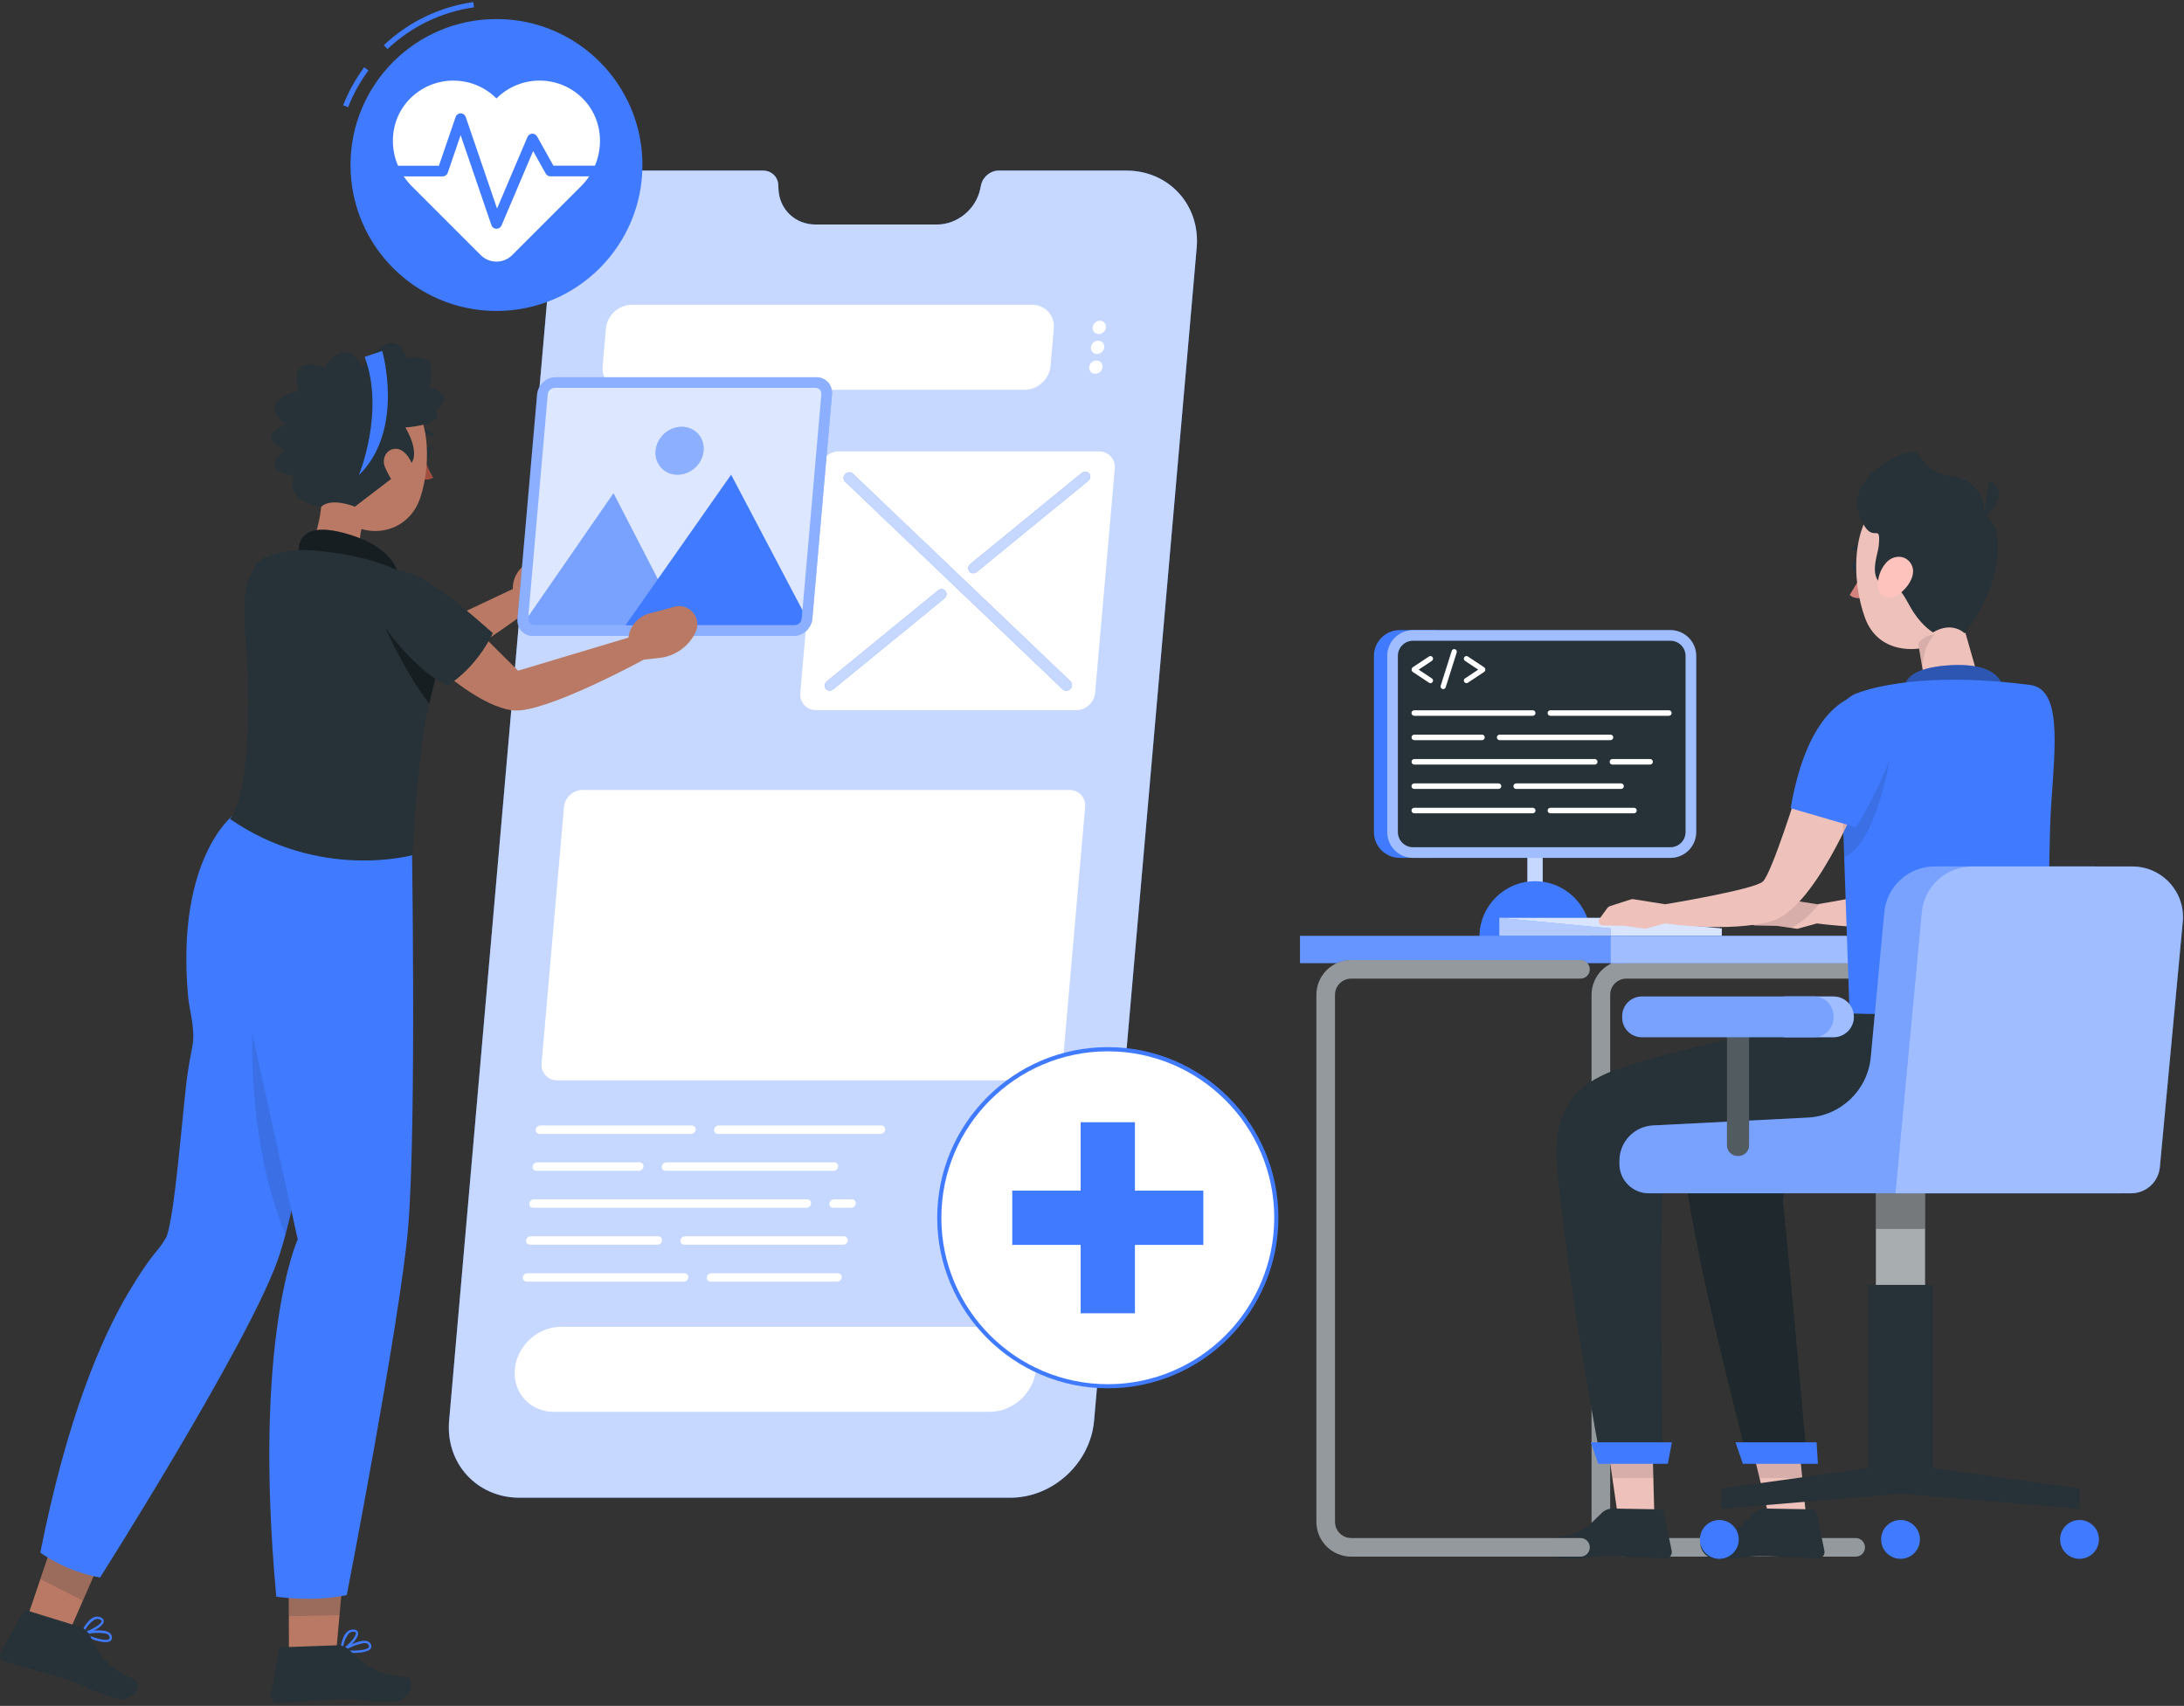 <svg width="594" height="464" viewBox="0 0 594 464" fill="none" xmlns="http://www.w3.org/2000/svg">
<rect x="0" y="0" width="594" height="464" fill="#333333" stroke="none"/>
<g clipPath="url(#clip0_1_2065)">
<path d="M546.486 218.179C546.486 218.179 534.695 247.404 523.149 250.573C511.604 253.741 494.199 251.166 494.199 251.166L488.817 252.642L483.536 251.861C483.536 251.861 483.42 251.861 483.348 251.846L477.387 251.716C476.374 251.687 475.81 250.703 476.374 249.922L478.516 246.97C478.689 246.739 478.935 246.565 479.225 246.464L484.896 244.641C485.113 244.569 485.359 244.554 485.59 244.583L494.257 245.958C494.257 245.958 518.346 242.008 520.806 239.78C523.251 237.552 530.514 214.186 530.514 214.186L546.501 218.194L546.486 218.179Z" fill="#EEC1BB"/>
<path opacity="0.1" d="M494.807 245.856C494.445 245.914 494.257 245.943 494.257 245.943L485.59 244.569C485.359 244.525 485.127 244.554 484.896 244.627L479.225 246.45C478.935 246.536 478.689 246.724 478.516 246.956L476.374 249.907C475.81 250.689 476.374 251.673 477.387 251.701L483.348 251.832C483.348 251.832 483.464 251.832 483.536 251.846L487.081 252.367C489.714 251.224 492.333 248.837 494.792 245.842L494.807 245.856Z" fill="black"/>
<path d="M553.605 189.229C545.04 186.422 532.988 192.86 528.372 219.828L546.154 225.022C546.154 225.022 565.845 193.251 553.605 189.243V189.229Z" fill="#407BFF"/>
<path d="M503.777 153.984C503.777 154.867 504.254 155.59 504.833 155.576C505.412 155.576 505.918 154.809 505.875 153.955C505.846 153.102 505.397 152.35 504.818 152.364C504.24 152.378 503.777 153.102 503.777 153.984Z" fill="#263238"/>
<path d="M507.292 154.867L503.082 161.826C503.082 161.826 504.544 163.475 507.698 162.26L507.292 154.867Z" fill="#D4827D"/>
<path d="M508.074 148.429C507.972 148.544 507.813 148.602 507.654 148.588C506.497 148.385 505.325 148.761 504.486 149.572C504.312 149.76 504.023 149.789 503.835 149.615C503.646 149.441 503.632 149.152 503.791 148.964C504.833 147.893 506.323 147.416 507.784 147.662C508.045 147.691 508.218 147.937 508.175 148.183C508.175 148.27 508.117 148.356 508.059 148.429H508.074Z" fill="#263238"/>
<path d="M537.82 147.676C538.486 159.439 539.006 164.416 533.827 171.1C525.537 178.262 511.401 179.405 507.249 168.076C503.502 157.876 503.053 140.399 513.948 134.337C521.703 130.025 531.497 132.818 535.823 140.573C537.039 142.757 537.719 145.188 537.834 147.676H537.82Z" fill="#EEC1BB"/>
<path d="M521.428 173.415L524.408 190.849L538.934 187.492L533.856 169.697L521.428 173.415Z" fill="#EEC1BB"/>
<path d="M510.967 148.544C511.705 140.905 509.086 149.731 505.542 139.647C501.997 129.562 518.693 121.373 521.37 123.254C524.032 125.135 522.513 128.029 531.338 129.649C540.164 131.27 539.788 139.849 539.788 139.849C539.788 139.849 544.866 142.207 543.057 153.116C541.249 164.025 534.362 172.272 534.362 172.272C534.362 172.272 531.02 168.829 525.739 172.012C525.739 172.012 523.135 170.55 520.574 166.731C518.187 163.172 517.463 159.801 514.194 159.497C507.35 158.875 510.721 151.062 510.967 148.544Z" fill="#263238"/>
<path d="M538.833 141.18C538.833 141.18 546.038 136.753 542.855 132.109C539.672 127.465 541.206 137.216 538.833 141.18Z" fill="#263238"/>
<path d="M513.051 152.986C511.445 154.78 510.62 157.138 510.75 159.54C510.953 162.723 514.078 163.287 516.538 161.551C518.766 159.974 521.326 156.429 519.909 153.637C518.491 150.845 515.047 150.83 513.051 152.986Z" fill="#FFC3BD"/>
<path opacity="0.1" d="M521.717 175.064L522.903 181.98C522.831 175.658 526.173 172.532 526.173 172.532C522.773 173.039 521.717 175.064 521.717 175.064Z" fill="black"/>
<path d="M419.573 220.031H415.421V244.525H419.573V220.031Z" fill="#407BFF"/>
<path opacity="0.7" d="M419.573 220.031H415.421V244.525H419.573V220.031Z" fill="white"/>
<path d="M391.042 171.389H380.697C376.82 171.389 373.68 174.529 373.68 178.406V226.325C373.68 230.202 376.82 233.342 380.697 233.342H391.042V171.389Z" fill="#407BFF"/>
<path d="M454.311 171.389H384.314C380.439 171.389 377.297 174.531 377.297 178.406V226.325C377.297 230.2 380.439 233.342 384.314 233.342H454.311C458.186 233.342 461.328 230.2 461.328 226.325V178.406C461.328 174.531 458.186 171.389 454.311 171.389Z" fill="#407BFF"/>
<path opacity="0.5" d="M454.311 171.389H384.314C380.439 171.389 377.297 174.531 377.297 178.406V226.325C377.297 230.2 380.439 233.342 384.314 233.342H454.311C458.186 233.342 461.328 230.2 461.328 226.325V178.406C461.328 174.531 458.186 171.389 454.311 171.389Z" fill="white"/>
<path d="M454.311 174.283H384.314C382.037 174.283 380.191 176.129 380.191 178.406V226.325C380.191 228.602 382.037 230.448 384.314 230.448H454.311C456.588 230.448 458.434 228.602 458.434 226.325V178.406C458.434 176.129 456.588 174.283 454.311 174.283Z" fill="#263238"/>
<path d="M402.385 254.798C402.385 246.45 409.156 239.693 417.489 239.693C425.823 239.693 432.594 246.464 432.594 254.798H402.37H402.385Z" fill="#407BFF"/>
<path d="M438.063 249.647H407.839V254.552H468.287V252.541L438.063 249.647Z" fill="#407BFF"/>
<path opacity="0.8" d="M438.063 249.647H407.839V254.552H468.287V252.541L438.063 249.647Z" fill="white"/>
<path d="M438.063 254.552H407.839V249.647L438.063 252.541V254.552Z" fill="#407BFF"/>
<path opacity="0.6" d="M438.063 254.552H407.839V249.647L438.063 252.541V254.552Z" fill="white"/>
<path d="M504.703 423.408H442.345C437.108 423.408 432.869 419.169 432.869 413.931V270.597C432.869 265.359 437.108 261.12 442.345 261.12H504.703C506.106 261.12 507.235 262.249 507.235 263.652C507.235 265.055 506.106 266.184 504.703 266.184H442.345C439.915 266.184 437.933 268.152 437.933 270.597V413.931C437.933 416.362 439.9 418.344 442.345 418.344H504.703C506.106 418.344 507.235 419.473 507.235 420.876C507.235 422.28 506.106 423.408 504.703 423.408Z" fill="#263238"/>
<g opacity="0.5">
<path d="M504.703 423.408H442.345C437.108 423.408 432.869 419.169 432.869 413.931V270.597C432.869 265.359 437.108 261.12 442.345 261.12H504.703C506.106 261.12 507.235 262.249 507.235 263.652C507.235 265.055 506.106 266.184 504.703 266.184H442.345C439.915 266.184 437.933 268.152 437.933 270.597V413.931C437.933 416.362 439.9 418.344 442.345 418.344H504.703C506.106 418.344 507.235 419.473 507.235 420.876C507.235 422.28 506.106 423.408 504.703 423.408Z" fill="white"/>
</g>
<path d="M442.1 254.552H353.57V261.974H442.1V254.552Z" fill="#407BFF"/>
<path opacity="0.2" d="M442.1 254.552H353.57V261.974H442.1V254.552Z" fill="white"/>
<path d="M513.572 254.552H438.063V261.974H513.572V254.552Z" fill="#407BFF"/>
<path opacity="0.5" d="M513.572 254.552H438.063V261.974H513.572V254.552Z" fill="white"/>
<path d="M487.081 370.817L491.276 413.092H481.25L471.224 371.916L487.081 370.817Z" fill="#EEC1BB"/>
<path d="M480.31 410.329L493.085 410.546C493.562 410.546 493.982 410.893 494.069 411.371L496.196 421.802C496.398 422.728 495.805 423.64 494.879 423.828C494.763 423.857 494.633 423.871 494.517 423.871C489.916 423.712 485.822 423.394 480.093 423.307C473.322 423.191 475.029 424.03 467.071 424.016C462.282 424.001 461.487 418.532 463.527 418.301C472.844 417.288 473.857 414.496 477.503 411.226C478.299 410.604 479.282 410.286 480.295 410.343L480.31 410.329Z" fill="#263238"/>
<path opacity="0.1" d="M490.177 402.053L487.081 370.817L471.224 371.916L478.559 402.053H490.177Z" fill="black"/>
<path d="M555.645 273.346L514.57 274.821C514.57 274.821 459.317 294.136 457.754 309.053C456.163 324.36 474.739 394.675 474.739 394.675H491.247C491.247 394.675 486.69 343.067 484.954 327.268C483.203 311.469 542.522 316.706 552.823 303.222C562.3 290.809 555.645 273.346 555.645 273.346Z" fill="#263238"/>
<path opacity="0.2" d="M555.645 273.346L514.57 274.821C514.57 274.821 459.317 294.136 457.754 309.053C456.163 324.36 474.739 394.675 474.739 394.675H491.247C491.247 394.675 486.69 343.067 484.954 327.268C483.203 311.469 542.522 316.706 552.823 303.222C562.3 290.809 555.645 273.346 555.645 273.346Z" fill="black"/>
<path d="M494.069 392.316L494.43 398.147H474.016L472.019 392.316H494.069Z" fill="#407BFF"/>
<path d="M448.885 372.828L449.97 413.092H440.132L434.301 372.828H448.885Z" fill="#EEC1BB"/>
<path d="M438.772 410.329L451.547 410.546C452.025 410.546 452.444 410.893 452.531 411.371L454.658 421.802C454.86 422.728 454.267 423.64 453.341 423.828C453.225 423.857 453.095 423.871 452.979 423.871C448.379 423.712 444.284 423.394 438.555 423.307C431.784 423.191 433.491 424.03 425.534 424.016C420.745 424.001 419.949 418.532 421.989 418.301C431.306 417.288 432.319 414.496 435.965 411.226C436.761 410.604 437.745 410.286 438.757 410.343L438.772 410.329Z" fill="#263238"/>
<path opacity="0.1" d="M449.681 402.024L448.885 372.828H434.316L438.555 402.053C441.723 402.053 446.093 402.053 449.695 402.024H449.681Z" fill="black"/>
<path d="M537.791 276.746C537.791 276.746 541.205 307.953 509.434 309.414C477.662 310.876 452.893 314.522 452.169 325.807C451.446 337.106 452.169 394.675 452.169 394.675H434.909C434.909 394.675 428.196 358.287 425.577 335.703C423.031 313.784 418.386 297.883 440.884 290.461C464.8 282.562 507.307 275.27 507.307 275.27L537.921 273.331L537.82 276.731L537.791 276.746Z" fill="#263238"/>
<path d="M454.716 392.316L453.616 398.147H434.677L432.666 392.316H454.716Z" fill="#407BFF"/>
<path d="M544.678 187.174C544.678 187.174 544.678 180.128 530.456 180.938C515.366 181.806 518.201 188.549 518.201 188.549L544.678 187.16V187.174Z" fill="#407BFF"/>
<path opacity="0.3" d="M544.678 187.174C544.678 187.174 544.678 180.128 530.456 180.938C515.366 181.806 518.201 188.549 518.201 188.549L544.678 187.16V187.174Z" fill="black"/>
<path d="M557.887 218.714C556.932 232.618 557.265 274.445 557.265 274.445C557.265 274.445 526.926 276.442 503.039 275.661L500.276 195.204C500.276 192.339 502.055 189.735 504.818 188.65C511.561 186.031 527.389 183.065 552.143 186.306C560.68 187.42 559.016 202.279 557.887 218.714Z" fill="#407BFF"/>
<path d="M505.137 218.179C505.137 218.179 493.345 247.404 481.8 250.573C470.254 253.741 452.849 251.166 452.849 251.166L447.467 252.642L442.186 251.861C442.186 251.861 442.071 251.861 441.998 251.846L436.037 251.716C435.025 251.687 434.46 250.703 435.025 249.922L437.166 246.97C437.34 246.739 437.586 246.565 437.875 246.464L443.546 244.641C443.763 244.569 444.009 244.554 444.241 244.583L452.907 245.958C452.907 245.958 476.996 242.008 479.456 239.78C481.901 237.552 489.164 214.186 489.164 214.186L505.151 218.194L505.137 218.179Z" fill="#EEC1BB"/>
<path opacity="0.1" d="M504.833 204.579C504.833 204.579 503.01 206.749 500.767 209.918L501.563 233.211C510.432 229.305 513.948 206.46 513.948 206.46L508.19 202.38L504.818 204.594L504.833 204.579Z" fill="black"/>
<path d="M512.255 189.229C503.69 186.422 491.638 192.86 487.023 219.828L504.804 225.022C504.804 225.022 524.495 193.251 512.255 189.243V189.229Z" fill="#407BFF"/>
<path d="M523.583 324.577H510.201V363.8H523.583V324.577Z" fill="#263238"/>
<path opacity="0.6" d="M523.583 324.577H510.201V363.8H523.583V324.577Z" fill="white"/>
<path d="M525.667 399.333V349.491H508.117V399.333L468.2 404.875V410.416L516.899 406.263L565.584 410.416V404.875L525.667 399.333Z" fill="#263238"/>
<path d="M467.621 424.001C470.538 424.001 472.902 421.637 472.902 418.72C472.902 415.804 470.538 413.44 467.621 413.44C464.705 413.44 462.34 415.804 462.34 418.72C462.34 421.637 464.705 424.001 467.621 424.001Z" fill="#407BFF"/>
<path d="M565.584 424.001C568.501 424.001 570.865 421.637 570.865 418.72C570.865 415.804 568.501 413.44 565.584 413.44C562.668 413.44 560.303 415.804 560.303 418.72C560.303 421.637 562.668 424.001 565.584 424.001Z" fill="#407BFF"/>
<path d="M516.899 424.001C519.816 424.001 522.18 421.637 522.18 418.72C522.18 415.804 519.816 413.44 516.899 413.44C513.983 413.44 511.618 415.804 511.618 418.72C511.618 421.637 513.983 424.001 516.899 424.001Z" fill="#407BFF"/>
<path opacity="0.3" d="M523.583 324.577H510.201V334.271H523.583V324.577Z" fill="black"/>
<path d="M569.794 235.671H526.188C519.084 235.671 513.152 241.082 512.487 248.142L508.812 287.553C507.972 296.523 500.666 303.526 491.667 303.989L449.58 306.116C444.458 306.376 440.45 310.601 440.45 315.723V316.605C440.45 321.003 444.024 324.577 448.422 324.577H576.594L583.496 250.718C584.248 242.644 577.896 235.685 569.794 235.685V235.671Z" fill="#407BFF"/>
<path opacity="0.3" d="M569.794 235.671H526.188C519.084 235.671 513.152 241.082 512.487 248.142L508.812 287.553C507.972 296.523 500.666 303.526 491.667 303.989L449.58 306.116C444.458 306.376 440.45 310.601 440.45 315.723V316.605C440.45 321.003 444.024 324.577 448.422 324.577H576.594L583.496 250.718C584.248 242.644 577.896 235.685 569.794 235.685V235.671Z" fill="white"/>
<path d="M469.705 280.117H475.709V311.527C475.709 313.118 474.407 314.42 472.815 314.42H472.598C471.007 314.42 469.705 313.118 469.705 311.527V280.117Z" fill="#263238"/>
<path opacity="0.2" d="M469.705 280.117H475.709V311.527C475.709 313.118 474.407 314.42 472.815 314.42H472.598C471.007 314.42 469.705 313.118 469.705 311.527V280.117Z" fill="white"/>
<path d="M498.67 271.045H485.287V282.128H498.67C501.722 282.128 504.211 279.654 504.211 276.586C504.211 273.519 501.737 271.045 498.67 271.045Z" fill="#407BFF"/>
<path opacity="0.5" d="M498.67 271.045H485.287V282.128H498.67C501.722 282.128 504.211 279.654 504.211 276.586C504.211 273.519 501.737 271.045 498.67 271.045Z" fill="white"/>
<path d="M493.316 271.045H446.541C443.593 271.045 441.203 273.435 441.203 276.384V276.789C441.203 279.738 443.593 282.128 446.541 282.128H493.316C496.265 282.128 498.655 279.738 498.655 276.789V276.384C498.655 273.435 496.265 271.045 493.316 271.045Z" fill="#407BFF"/>
<path opacity="0.3" d="M493.316 271.045H446.541C443.593 271.045 441.203 273.435 441.203 276.384V276.789C441.203 279.738 443.593 282.128 446.541 282.128H493.316C496.265 282.128 498.655 279.738 498.655 276.789V276.384C498.655 273.435 496.265 271.045 493.316 271.045Z" fill="white"/>
<path d="M579.618 324.577H515.51L522.658 248.157C523.323 241.082 529.255 235.685 536.359 235.685H579.965C588.067 235.685 594.419 242.659 593.667 250.718L587.431 317.473C587.055 321.495 583.669 324.577 579.633 324.577H579.618Z" fill="#407BFF"/>
<path opacity="0.5" d="M579.618 324.577H515.51L522.658 248.157C523.323 241.082 529.255 235.685 536.359 235.685H579.965C588.067 235.685 594.419 242.659 593.667 250.718L587.431 317.473C587.055 321.495 583.669 324.577 579.633 324.577H579.618Z" fill="white"/>
<path d="M429.86 423.408H367.502C362.265 423.408 358.026 419.169 358.026 413.931V270.597C358.026 265.359 362.265 261.12 367.502 261.12H429.86C431.263 261.12 432.391 262.249 432.391 263.652C432.391 265.055 431.263 266.184 429.86 266.184H367.502C365.072 266.184 363.09 268.152 363.09 270.597V413.931C363.09 416.362 365.057 418.344 367.502 418.344H429.86C431.263 418.344 432.391 419.473 432.391 420.876C432.391 422.28 431.263 423.408 429.86 423.408Z" fill="#263238"/>
<g opacity="0.5">
<path d="M429.86 423.408H367.502C362.265 423.408 358.026 419.169 358.026 413.931V270.597C358.026 265.359 362.265 261.12 367.502 261.12H429.86C431.263 261.12 432.391 262.249 432.391 263.652C432.391 265.055 431.263 266.184 429.86 266.184H367.502C365.072 266.184 363.09 268.152 363.09 270.597V413.931C363.09 416.362 365.057 418.344 367.502 418.344H429.86C431.263 418.344 432.391 419.473 432.391 420.876C432.391 422.28 431.263 423.408 429.86 423.408Z" fill="white"/>
</g>
<path d="M388.655 185.698L384.271 182.79C383.808 182.472 383.808 181.792 384.271 181.474L388.655 178.566C388.987 178.349 389.421 178.435 389.639 178.768C389.856 179.101 389.769 179.535 389.436 179.752L385.848 182.139L389.436 184.526C389.769 184.743 389.856 185.192 389.639 185.51C389.421 185.843 388.973 185.93 388.655 185.713V185.698Z" fill="white"/>
<path d="M398.247 185.51C398.03 185.177 398.117 184.743 398.45 184.526L402.038 182.139L398.45 179.752C398.117 179.535 398.03 179.086 398.247 178.768C398.464 178.435 398.912 178.349 399.231 178.566L403.615 181.474C404.092 181.792 404.092 182.472 403.615 182.79L399.231 185.698C398.898 185.915 398.464 185.829 398.247 185.496V185.51Z" fill="white"/>
<path d="M392.301 187.406C391.924 187.29 391.722 186.885 391.838 186.509L394.833 177.046C394.948 176.67 395.353 176.468 395.73 176.583C396.106 176.699 396.308 177.104 396.192 177.48L393.198 186.943C393.082 187.319 392.677 187.521 392.301 187.406Z" fill="white"/>
<path d="M416.867 194.697H384.647C384.227 194.697 383.895 194.365 383.895 193.945C383.895 193.526 384.227 193.193 384.647 193.193H416.867C417.287 193.193 417.62 193.526 417.62 193.945C417.62 194.365 417.287 194.697 416.867 194.697Z" fill="white"/>
<path d="M453.891 194.697H421.671C421.251 194.697 420.918 194.365 420.918 193.945C420.918 193.526 421.251 193.193 421.671 193.193H453.891C454.311 193.193 454.643 193.526 454.643 193.945C454.643 194.365 454.311 194.697 453.891 194.697Z" fill="white"/>
<path d="M403.065 201.324H384.661C384.242 201.324 383.909 200.991 383.909 200.571C383.909 200.152 384.242 199.819 384.661 199.819H403.065C403.484 199.819 403.817 200.152 403.817 200.571C403.817 200.991 403.484 201.324 403.065 201.324Z" fill="white"/>
<path d="M438.02 201.324H407.868C407.449 201.324 407.116 200.991 407.116 200.571C407.116 200.152 407.449 199.819 407.868 199.819H438.02C438.439 199.819 438.772 200.152 438.772 200.571C438.772 200.991 438.439 201.324 438.02 201.324Z" fill="white"/>
<path d="M433.737 207.965H384.661C384.242 207.965 383.909 207.632 383.909 207.212C383.909 206.793 384.242 206.46 384.661 206.46H433.737C434.157 206.46 434.489 206.793 434.489 207.212C434.489 207.632 434.157 207.965 433.737 207.965Z" fill="white"/>
<path d="M448.784 207.965H438.54C438.121 207.965 437.788 207.632 437.788 207.212C437.788 206.793 438.121 206.46 438.54 206.46H448.784C449.203 206.46 449.536 206.793 449.536 207.212C449.536 207.632 449.203 207.965 448.784 207.965Z" fill="white"/>
<path d="M407.564 214.591H384.647C384.227 214.591 383.895 214.258 383.895 213.839C383.895 213.419 384.227 213.086 384.647 213.086H407.564C407.984 213.086 408.317 213.419 408.317 213.839C408.317 214.258 407.984 214.591 407.564 214.591Z" fill="white"/>
<path d="M440.899 214.591H412.368C411.948 214.591 411.615 214.258 411.615 213.839C411.615 213.419 411.948 213.086 412.368 213.086H440.899C441.318 213.086 441.651 213.419 441.651 213.839C441.651 214.258 441.318 214.591 440.899 214.591Z" fill="white"/>
<path d="M416.867 221.217H384.647C384.227 221.217 383.895 220.885 383.895 220.465C383.895 220.045 384.227 219.713 384.647 219.713H416.867C417.287 219.713 417.62 220.045 417.62 220.465C417.62 220.885 417.287 221.217 416.867 221.217Z" fill="white"/>
<path d="M444.4 221.217H421.671C421.251 221.217 420.918 220.885 420.918 220.465C420.918 220.045 421.251 219.713 421.671 219.713H444.4C444.82 219.713 445.152 220.045 445.152 220.465C445.152 220.885 444.82 221.217 444.4 221.217Z" fill="white"/>
<path d="M306.332 46.4H271.637C269.366 46.4 267.297 48.093 266.819 50.35L266.588 51.435C265.402 56.947 260.352 61.071 254.811 61.071H221.824C216.268 61.071 211.957 56.947 211.725 51.435L211.682 50.35C211.595 48.093 209.815 46.4 207.544 46.4H172.85C161.275 46.4 151.075 55.775 150.062 67.35L122.154 386.428C121.141 398.002 129.706 407.377 141.28 407.377H274.777C286.351 407.377 296.551 398.002 297.564 386.428L325.473 67.35C326.486 55.775 317.92 46.4 306.346 46.4H306.332Z" fill="#407BFF"/>
<path opacity="0.7" d="M306.332 46.4H271.637C269.366 46.4 267.297 48.093 266.819 50.35L266.588 51.435C265.402 56.947 260.352 61.071 254.811 61.071H221.824C216.268 61.071 211.957 56.947 211.725 51.435L211.682 50.35C211.595 48.093 209.815 46.4 207.544 46.4H172.85C161.275 46.4 151.075 55.775 150.062 67.35L122.154 386.428C121.141 398.002 129.706 407.377 141.28 407.377H274.777C286.351 407.377 296.551 398.002 297.564 386.428L325.473 67.35C326.486 55.775 317.92 46.4 306.346 46.4H306.332Z" fill="white"/>
<path d="M292.789 193.149H221.911C219.335 193.149 217.44 191.066 217.657 188.491L222.996 127.45C223.227 124.875 225.484 122.791 228.06 122.791H298.938C301.514 122.791 303.409 124.875 303.192 127.45L297.853 188.491C297.622 191.066 295.365 193.149 292.789 193.149Z" fill="white"/>
<path d="M269.192 384.012H150.569C144.188 384.012 139.457 378.832 140.022 372.452C140.586 366.071 146.214 360.892 152.594 360.892H271.218C277.598 360.892 282.329 366.071 281.765 372.452C281.201 378.832 275.573 384.012 269.192 384.012Z" fill="white"/>
<path d="M278.669 106.023H169.826C166.238 106.023 163.59 103.115 163.908 99.527L164.791 89.385C165.109 85.797 168.263 82.888 171.851 82.888H280.694C284.282 82.888 286.93 85.797 286.612 89.385L285.729 99.527C285.411 103.115 282.257 106.023 278.669 106.023Z" fill="white"/>
<path d="M300.79 89.052C300.704 90.05 299.821 90.86 298.823 90.86C297.824 90.86 297.087 90.05 297.173 89.052C297.26 88.054 298.143 87.243 299.141 87.243C300.139 87.243 300.877 88.054 300.79 89.052Z" fill="white"/>
<path d="M300.327 94.463C300.241 95.461 299.358 96.271 298.36 96.271C297.361 96.271 296.624 95.461 296.71 94.463C296.797 93.465 297.68 92.654 298.678 92.654C299.676 92.654 300.414 93.465 300.327 94.463Z" fill="white"/>
<path d="M299.85 99.859C299.763 100.858 298.881 101.668 297.882 101.668C296.884 101.668 296.146 100.858 296.233 99.859C296.32 98.861 297.202 98.051 298.201 98.051C299.199 98.051 299.937 98.861 299.85 99.859Z" fill="white"/>
<path d="M283.978 293.861H151.553C148.977 293.861 147.082 291.778 147.299 289.203L153.39 219.525C153.622 216.949 155.879 214.866 158.454 214.866H290.88C293.455 214.866 295.35 216.949 295.133 219.525L289.042 289.203C288.811 291.778 286.554 293.861 283.978 293.861Z" fill="white"/>
<path d="M187.983 308.416H146.749C146.127 308.416 145.65 307.91 145.708 307.273C145.765 306.651 146.315 306.13 146.937 306.13H188.171C188.793 306.13 189.271 306.637 189.213 307.273C189.155 307.895 188.605 308.416 187.983 308.416Z" fill="white"/>
<path d="M239.518 308.416H195.261C194.638 308.416 194.161 307.91 194.219 307.273C194.277 306.651 194.826 306.13 195.449 306.13H239.706C240.328 306.13 240.806 306.637 240.748 307.273C240.69 307.895 240.14 308.416 239.518 308.416Z" fill="white"/>
<path d="M173.775 318.457H145.881C145.259 318.457 144.782 317.951 144.839 317.314C144.897 316.692 145.447 316.171 146.084 316.171H173.978C174.6 316.171 175.078 316.677 175.02 317.314C174.962 317.936 174.412 318.457 173.775 318.457Z" fill="white"/>
<path d="M226.729 318.457H181.038C180.416 318.457 179.939 317.951 179.997 317.314C180.055 316.692 180.604 316.171 181.227 316.171H226.917C227.539 316.171 228.016 316.677 227.958 317.314C227.9 317.936 227.351 318.457 226.729 318.457Z" fill="white"/>
<path d="M219.35 328.512H144.999C144.376 328.512 143.899 328.006 143.957 327.369C144.015 326.747 144.565 326.226 145.201 326.226H219.552C220.174 326.226 220.652 326.733 220.594 327.369C220.536 327.991 219.986 328.512 219.364 328.512H219.35Z" fill="white"/>
<path d="M231.532 328.512H226.627C226.005 328.512 225.528 328.006 225.586 327.369C225.643 326.747 226.193 326.226 226.815 326.226H231.72C232.342 326.226 232.82 326.733 232.762 327.369C232.704 327.991 232.154 328.512 231.532 328.512Z" fill="white"/>
<path d="M178.839 338.553H144.131C143.508 338.553 143.031 338.047 143.089 337.41C143.147 336.788 143.696 336.267 144.319 336.267H179.027C179.65 336.267 180.127 336.773 180.069 337.41C180.011 338.032 179.461 338.553 178.839 338.553Z" fill="white"/>
<path d="M229.333 338.553H186.117C185.495 338.553 185.017 338.047 185.075 337.41C185.133 336.788 185.683 336.267 186.319 336.267H229.535C230.157 336.267 230.635 336.773 230.577 337.41C230.519 338.032 229.969 338.553 229.347 338.553H229.333Z" fill="white"/>
<path d="M185.987 348.608H143.248C142.626 348.608 142.148 348.102 142.206 347.465C142.264 346.843 142.814 346.322 143.436 346.322H186.175C186.797 346.322 187.274 346.829 187.216 347.465C187.158 348.087 186.609 348.608 185.972 348.608H185.987Z" fill="white"/>
<path d="M227.698 348.608H193.264C192.642 348.608 192.164 348.102 192.222 347.465C192.28 346.843 192.83 346.322 193.452 346.322H227.886C228.508 346.322 228.986 346.829 228.928 347.465C228.87 348.087 228.32 348.608 227.698 348.608Z" fill="white"/>
<path d="M291.111 187.377C290.533 187.97 289.607 188.028 289.057 187.507L229.839 130.995C229.289 130.459 229.304 129.548 229.883 128.955C230.461 128.362 231.387 128.304 231.937 128.825L291.155 185.337C291.704 185.872 291.69 186.783 291.111 187.377Z" fill="#407BFF"/>
<path d="M224.602 187.348C224.124 186.754 224.269 185.829 224.906 185.308L255.115 160.611C255.766 160.075 256.663 160.133 257.14 160.741C257.618 161.334 257.473 162.26 256.836 162.781L226.627 187.478C225.976 188.013 225.079 187.955 224.602 187.348Z" fill="#407BFF"/>
<path d="M263.636 155.431C263.159 154.838 263.304 153.912 263.94 153.391L294.207 128.651C294.858 128.116 295.755 128.173 296.233 128.781C296.71 129.374 296.566 130.3 295.929 130.821L265.662 155.561C265.011 156.097 264.114 156.039 263.636 155.431Z" fill="#407BFF"/>
<g opacity="0.7">
<path d="M291.111 187.377C290.533 187.97 289.607 188.028 289.057 187.507L229.839 130.995C229.289 130.459 229.304 129.548 229.883 128.955C230.461 128.362 231.387 128.304 231.937 128.825L291.155 185.337C291.704 185.872 291.69 186.783 291.111 187.377Z" fill="white"/>
</g>
<g opacity="0.7">
<path d="M224.602 187.348C224.124 186.754 224.269 185.829 224.906 185.308L255.115 160.611C255.766 160.075 256.663 160.133 257.14 160.741C257.618 161.334 257.473 162.26 256.836 162.781L226.627 187.478C225.976 188.013 225.079 187.955 224.602 187.348Z" fill="white"/>
</g>
<g opacity="0.7">
<path d="M263.636 155.431C263.159 154.838 263.304 153.912 263.94 153.391L294.207 128.651C294.858 128.116 295.755 128.173 296.233 128.781C296.71 129.374 296.566 130.3 295.929 130.821L265.662 155.561C265.011 156.097 264.114 156.039 263.636 155.431Z" fill="white"/>
</g>
<path d="M87.604 129.128C88.197 135.943 86.721 148.284 81.571 152.234C89.962 155.258 98.831 160.466 104.517 167.338C110.145 159.149 103.736 154.476 103.736 154.476C96.487 151.901 97.283 146.418 99.135 141.368L87.59 129.128H87.604Z" fill="#B97964"/>
<path d="M114.977 123.254C114.891 124.108 115.296 124.846 115.86 124.904C116.424 124.962 116.945 124.296 117.017 123.442C117.104 122.589 116.699 121.836 116.135 121.793C115.571 121.735 115.079 122.401 114.977 123.254Z" fill="#263238"/>
<path d="M115.918 121.808L118.03 121.402C118.03 121.402 116.829 122.965 115.918 121.808Z" fill="#263238"/>
<path d="M115.267 124.166C115.86 126.191 116.714 128.13 117.828 129.939C116.887 130.488 115.744 130.604 114.717 130.228L115.281 124.166H115.267Z" fill="#A24E3F"/>
<path d="M117.408 118.74C117.538 118.726 117.668 118.668 117.755 118.567C117.929 118.35 117.914 118.031 117.697 117.843C116.497 116.744 114.833 116.295 113.227 116.657C112.981 116.802 112.909 117.12 113.053 117.351C113.14 117.51 113.314 117.597 113.487 117.597C114.76 117.351 116.063 117.713 117.017 118.596C117.119 118.697 117.249 118.755 117.394 118.755L117.408 118.74Z" fill="#263238"/>
<path d="M86.88 117.814C86.548 128.405 86.186 132.904 90.903 138.793C98.006 147.662 110.869 145.723 114.297 135.422C117.394 126.148 117.423 110.363 107.7 105.227C97.963 100.105 87.228 107.195 86.88 117.814Z" fill="#B97964"/>
<path d="M87.372 137.795C76.97 136.015 79.95 129.461 79.95 129.461C69.707 127.392 77.621 122.386 77.621 122.386C69.099 118.711 77.621 115.427 77.621 115.427C69.403 108.613 81.18 106.298 81.18 106.298C78.272 95.664 88.371 100.033 88.371 100.033C93.883 90.904 98.614 99.628 98.614 99.628C108.25 86.534 110.608 97.588 110.608 97.588C120.446 94.998 116.67 105.357 116.67 105.357C124.772 107.528 118.421 111.636 118.421 111.636C121.546 115.586 110.246 116.266 110.246 116.266C110.246 116.266 115.629 124.889 110.203 127.334L96.516 137.824C96.516 137.824 90.237 135.205 87.387 137.824L87.372 137.795Z" fill="#263238"/>
<path d="M97.601 129.259C97.601 129.259 104.763 111.94 99.178 97.082L103.953 95.447C103.953 95.447 110.189 116.99 97.587 129.259H97.601Z" fill="#407BFF"/>
<path d="M104.821 127.349C106.022 129.837 106.47 130.908 108.177 131.747C109.682 132.586 111.577 132.051 112.417 130.561C112.807 129.881 112.909 129.07 112.735 128.304C112.286 125.815 110.362 122.155 107.729 122.068C105.081 121.996 103.591 124.889 104.835 127.349H104.821Z" fill="#B97964"/>
<path d="M97.355 163.49C97.355 163.49 107.15 170.681 111.129 173.574L139.472 160.206C139.399 156.994 141.295 154.057 144.261 152.798L146.272 151.944L150.54 150.049C152.16 149.326 154.041 149.528 155.473 150.57C157.166 151.8 157.904 153.97 157.311 155.981C156.096 160.119 152.797 163.316 148.63 164.401L144.492 165.486C144.492 165.486 120.186 183.933 111.534 184.411C102.882 184.888 90.136 176.323 90.136 176.323L97.341 163.475L97.355 163.49Z" fill="#B97964"/>
<path d="M73.787 151.293C81.267 151.264 89.629 155.952 102.795 164.488C102.795 164.488 100.307 173.849 92.653 180.519C92.653 180.519 85.434 178.58 75.827 169.523C64.195 158.571 69.215 151.308 73.801 151.279L73.787 151.293Z" fill="#263238"/>
<path d="M215.878 172.966H144.999C142.423 172.966 140.528 170.883 140.745 168.308L146.084 107.267C146.315 104.692 148.572 102.608 151.148 102.608H222.026C224.602 102.608 226.497 104.692 226.28 107.267L220.941 168.308C220.71 170.883 218.453 172.966 215.878 172.966Z" fill="#407BFF"/>
<path opacity="0.4" d="M215.878 172.966H144.999C142.423 172.966 140.528 170.883 140.745 168.308L146.084 107.267C146.315 104.692 148.572 102.608 151.148 102.608H222.026C224.602 102.608 226.497 104.692 226.28 107.267L220.941 168.308C220.71 170.883 218.453 172.966 215.878 172.966Z" fill="white"/>
<path opacity="0.7" d="M216.123 170.073C217.093 170.073 217.961 169.277 218.048 168.308L223.386 107.267C223.473 106.298 222.75 105.502 221.78 105.502H150.902C149.932 105.502 149.064 106.298 148.977 107.267L143.639 168.308C143.552 169.277 144.275 170.073 145.245 170.073H216.123Z" fill="white"/>
<path d="M166.86 134.178L143.682 167.7L143.624 168.308C143.537 169.277 144.261 170.073 145.23 170.073H185.393L166.86 134.178Z" fill="#407BFF"/>
<path opacity="0.3" d="M166.86 134.178L143.682 167.7L143.624 168.308C143.537 169.277 144.261 170.073 145.23 170.073H185.393L166.86 134.178Z" fill="white"/>
<path d="M218.25 165.964L198.849 129.114L170.115 170.073H216.138C217.107 170.073 217.975 169.277 218.062 168.308L218.265 165.964H218.25Z" fill="#407BFF"/>
<path d="M191.354 122.603C191.036 126.206 187.867 129.114 184.265 129.114C180.662 129.114 178 126.191 178.318 122.603C178.637 119.001 181.805 116.093 185.408 116.093C189.01 116.093 191.672 119.015 191.354 122.603Z" fill="#407BFF"/>
<path opacity="0.4" d="M191.354 122.603C191.036 126.206 187.867 129.114 184.265 129.114C180.662 129.114 178 126.191 178.318 122.603C178.637 119.001 181.805 116.093 185.408 116.093C189.01 116.093 191.672 119.015 191.354 122.603Z" fill="white"/>
<path d="M14.425 419.285L7.22 440.639L18.259 445.139L26.896 425.434L14.425 419.285Z" fill="#B97964"/>
<path d="M22.223 444.604C22.107 444.546 22.049 444.416 22.049 444.285C22.064 444.155 22.165 444.039 22.295 444.011C22.527 443.953 27.735 442.795 29.674 444.039C30.036 444.271 30.296 444.618 30.397 445.038C30.556 445.515 30.397 446.036 30.021 446.354C29.283 446.875 27.562 446.658 25.985 446.166C24.683 445.761 23.424 445.24 22.209 444.604H22.223ZM23.323 444.502C25.594 445.53 28.806 446.499 29.645 445.848C29.761 445.776 29.891 445.616 29.79 445.168C29.732 444.908 29.573 444.691 29.327 444.56C29.153 444.445 28.965 444.358 28.777 444.314C26.968 444.025 25.116 444.097 23.323 444.502Z" fill="#407BFF"/>
<path d="M22.078 444.546C22.006 444.459 21.991 444.343 22.02 444.228C22.093 444.068 23.482 440.755 25.507 439.916C26.1 439.67 26.751 439.67 27.345 439.916C28.155 440.249 28.27 440.755 28.198 441.102C28.025 442.622 24.118 444.43 22.396 444.633C22.353 444.633 22.31 444.633 22.266 444.604C22.194 444.604 22.122 444.575 22.064 444.531L22.078 444.546ZM26.968 440.437C26.592 440.321 26.173 440.336 25.811 440.495C24.523 441.291 23.511 442.477 22.917 443.866C24.784 443.417 27.446 441.884 27.634 441.001C27.634 440.914 27.663 440.683 27.142 440.48L26.968 440.437Z" fill="#407BFF"/>
<path d="M21.485 442.433L7.625 438.151C7.104 437.992 6.54 438.209 6.265 438.686L0.275 449.19C-0.26 450.116 0.058 451.302 0.984 451.838C1.1 451.91 1.23 451.968 1.36 452.011C6.38 453.473 10.909 454.572 17.13 456.496C24.48 458.768 22.339 459.072 30.933 461.864C36.112 463.542 38.89 457.914 36.778 456.945C27.07 452.561 26.968 449.19 24.191 444.372C23.554 443.417 22.599 442.723 21.485 442.433Z" fill="#263238"/>
<path opacity="0.2" d="M10.967 429.514L22.541 435.373L26.896 425.434L14.425 419.285L10.967 429.514Z" fill="#263238"/>
<path d="M63.37 221.767C63.37 221.767 47.817 233.645 51.145 270.857C51.448 274.301 52.562 277.903 52.577 281.838C52.577 284.457 51.853 286.295 51 292.169C49.756 300.748 47.47 332.679 45.053 336.831C42.666 340.94 41.654 340.26 34.868 351.704C27.562 364.031 18.23 385.646 10.967 422.294C10.967 422.294 17.289 427.228 27.214 429.094C27.214 429.094 66.958 366.418 75.407 343.082C82.96 322.204 91.973 255.579 91.973 255.579L92.697 226.686L63.341 221.738L63.37 221.767Z" fill="#407BFF"/>
<path opacity="0.1" d="M80.384 270.857H69.114C69.114 270.857 65.41 306.275 77.65 335.819C78.923 331.073 80.225 325.387 81.484 319.238L86.345 288.045C85.651 282.779 85.115 278.757 85.029 278.496C84.783 277.672 80.37 270.857 80.37 270.857H80.384Z" fill="black"/>
<path d="M78.518 427.879L78.59 450.565L91.409 449.711L93.362 427.879H78.518Z" fill="#B97964"/>
<path d="M92.885 449.335C92.754 449.306 92.653 449.219 92.624 449.089C92.595 448.959 92.653 448.828 92.769 448.756C92.972 448.626 97.514 445.819 99.743 446.354C100.162 446.441 100.524 446.702 100.755 447.049C101.074 447.439 101.103 447.989 100.828 448.423C100.307 449.147 98.614 449.523 96.965 449.581C95.605 449.624 94.23 449.552 92.885 449.349V449.335ZM93.883 448.872C96.372 449.089 99.714 448.944 100.307 448.062C100.394 447.946 100.466 447.758 100.22 447.382C100.09 447.15 99.844 447.005 99.584 446.962C99.381 446.919 99.178 446.89 98.976 446.904C97.167 447.237 95.446 447.902 93.883 448.872Z" fill="#407BFF"/>
<path d="M92.711 449.32C92.61 449.262 92.552 449.161 92.567 449.045C92.567 448.872 92.798 445.284 94.447 443.837C94.925 443.403 95.547 443.186 96.183 443.244C97.052 443.302 97.341 443.721 97.384 444.083C97.717 445.573 94.635 448.568 93.073 449.32C93.029 449.335 92.986 449.349 92.943 449.335C92.87 449.364 92.798 449.364 92.726 449.335L92.711 449.32ZM95.981 443.837C95.576 443.837 95.2 443.996 94.91 444.271C93.955 445.457 93.391 446.89 93.29 448.409C94.896 447.382 96.921 445.052 96.806 444.155C96.777 444.068 96.733 443.851 96.169 443.822L95.995 443.851L95.981 443.837Z" fill="#407BFF"/>
<path d="M91.452 447.526L76.956 448.047C76.406 448.062 75.943 448.467 75.841 449.002L73.642 460.895C73.44 461.951 74.134 462.964 75.176 463.166C75.306 463.195 75.451 463.21 75.581 463.195C80.804 462.92 85.448 462.472 91.959 462.24C99.641 461.965 97.717 462.964 106.76 462.761C112.2 462.645 112.981 456.424 110.666 456.193C100.061 455.238 98.846 452.098 94.635 448.452C93.724 447.758 92.595 447.425 91.452 447.512V447.526Z" fill="#263238"/>
<path opacity="0.2" d="M78.561 439.612L92.335 439.323L93.362 427.879H78.518L78.561 439.612Z" fill="#263238"/>
<path d="M72.022 217.6C72.022 217.6 56.498 238.159 68 278.409L80.978 337.121C80.978 337.121 68.622 363.829 75.147 434.288C75.147 434.288 84.956 435.865 94.317 433.854C94.317 433.854 108.771 359.445 110.97 334.299C113.386 306.622 111.939 223.142 111.939 223.142L72.036 217.571L72.022 217.6Z" fill="#407BFF"/>
<path d="M81.397 151.004C81.397 151.004 78.996 140.732 94.404 145.217C109.827 149.716 108.539 158.498 108.539 158.498L81.397 151.004Z" fill="#263238"/>
<path opacity="0.4" d="M81.397 151.004C81.397 151.004 78.996 140.732 94.404 145.217C109.827 149.716 108.539 158.498 108.539 158.498L81.397 151.004Z" fill="black"/>
<path d="M119.651 176.699C119.651 180.302 118.131 185.51 116.771 191.341C116.106 194.104 115.498 196.983 115.093 199.906C112.909 215.835 112.2 232.589 112.2 232.589C112.2 232.589 86.996 239.664 62.516 222.736C62.516 222.736 68.579 217.6 67.334 182.023C66.77 165.993 60.983 146.938 87.474 149.933C109.841 152.465 117.365 159.41 119.173 170.275C119.173 170.406 119.217 170.55 119.246 170.695C119.289 171.028 119.332 171.36 119.376 171.708C119.564 173.285 119.651 174.963 119.651 176.699Z" fill="#263238"/>
<path opacity="0.4" d="M119.651 176.699C119.651 180.302 118.131 185.51 116.771 191.341C110.724 184.063 104.662 170.435 104.662 170.435L109.653 163.085L118.45 167.179C118.754 168.178 118.985 169.205 119.173 170.275C119.173 170.406 119.217 170.55 119.246 170.695C119.289 171.028 119.332 171.36 119.376 171.708C119.564 173.285 119.651 174.963 119.651 176.699Z" fill="black"/>
<path d="M128.794 170.406C128.794 170.406 137.403 178.971 140.904 182.429L170.911 173.429C171.316 170.232 173.631 167.613 176.741 166.818L178.868 166.282L183.382 165.038C185.09 164.561 186.927 165.038 188.186 166.282C189.676 167.758 190.081 170 189.198 171.91C187.375 175.817 183.643 178.493 179.36 178.956L175.107 179.419C175.107 179.419 148.312 194.046 139.689 193.236C131.066 192.426 119.737 182.052 119.737 182.052L128.78 170.42L128.794 170.406Z" fill="#B97964"/>
<path d="M107.309 154.838C114.717 155.923 122.284 161.812 134.032 172.2C134.032 172.2 130.183 181.083 121.618 186.552C121.618 186.552 114.76 183.557 106.615 173.183C96.748 160.625 102.781 154.187 107.324 154.852L107.309 154.838Z" fill="#263238"/>
<path d="M105.385 13.341L104.387 12.284C111.158 5.919 119.564 1.868 128.708 0.565L128.91 1.998C120.07 3.256 111.925 7.177 105.385 13.341Z" fill="#407BFF"/>
<path d="M94.679 29.154L93.333 28.633C94.766 24.959 96.69 21.486 99.048 18.303L100.206 19.171C97.92 22.253 96.068 25.61 94.679 29.169V29.154Z" fill="#407BFF"/>
<path d="M135.03 84.581C156.956 84.581 174.73 66.807 174.73 44.881C174.73 22.955 156.956 5.181 135.03 5.181C113.104 5.181 95.33 22.955 95.33 44.881C95.33 66.807 113.104 84.581 135.03 84.581Z" fill="#407BFF"/>
<path d="M158.7 26.998C152.247 20.3 141.584 20.227 135.03 26.782C128.476 20.227 117.828 20.314 111.36 26.998C105.023 33.567 105.515 44.158 111.968 50.61L130.733 69.375C133.106 71.748 136.954 71.748 139.313 69.375L158.078 50.61C164.53 44.158 165.022 33.567 158.685 26.998H158.7Z" fill="white"/>
<path d="M135.03 62.228C135.03 62.228 135.001 62.228 134.972 62.228C134.379 62.214 133.844 61.823 133.656 61.244L125.279 36.75L121.777 46.993C121.575 47.587 121.025 47.977 120.403 47.977H106.383C105.588 47.977 104.937 47.326 104.937 46.53C104.937 45.735 105.588 45.084 106.383 45.084H119.376L123.919 31.816C124.121 31.223 124.671 30.833 125.293 30.833C125.915 30.833 126.465 31.223 126.668 31.816L135.189 56.73L143.465 37.242C143.682 36.736 144.174 36.388 144.724 36.359C145.273 36.316 145.794 36.62 146.069 37.097L150.525 45.069H163.706C164.501 45.069 165.153 45.72 165.153 46.516C165.153 47.312 164.501 47.963 163.706 47.963H149.686C149.165 47.963 148.673 47.673 148.428 47.225L144.999 41.09L136.405 61.331C136.173 61.867 135.652 62.214 135.074 62.214L135.03 62.228Z" fill="#407BFF"/>
<path d="M301.297 377.067C326.611 377.067 347.131 356.546 347.131 331.232C347.131 305.918 326.611 285.398 301.297 285.398C275.983 285.398 255.462 305.918 255.462 331.232C255.462 356.546 275.983 377.067 301.297 377.067Z" fill="white"/>
<path d="M301.297 377.617C275.717 377.617 254.898 356.797 254.898 331.218C254.898 305.638 275.717 284.819 301.297 284.819C326.876 284.819 347.696 305.624 347.696 331.218C347.696 356.812 326.876 377.617 301.297 377.617ZM301.297 285.962C276.339 285.962 256.026 306.275 256.026 331.232C256.026 356.19 276.339 376.503 301.297 376.503C326.254 376.503 346.567 356.19 346.567 331.232C346.567 306.275 326.254 285.962 301.297 285.962Z" fill="#407BFF"/>
<path d="M308.675 305.248H293.918V357.217H308.675V305.248Z" fill="#407BFF"/>
<path d="M327.281 338.611V323.854H275.312V338.611H327.281Z" fill="#407BFF"/>
</g>
<defs>
<clipPath id="clip0_1_2065">
<rect width="593.71" height="462.63" fill="white" transform="translate(0 0.565)"/>
</clipPath>
</defs>
</svg>

